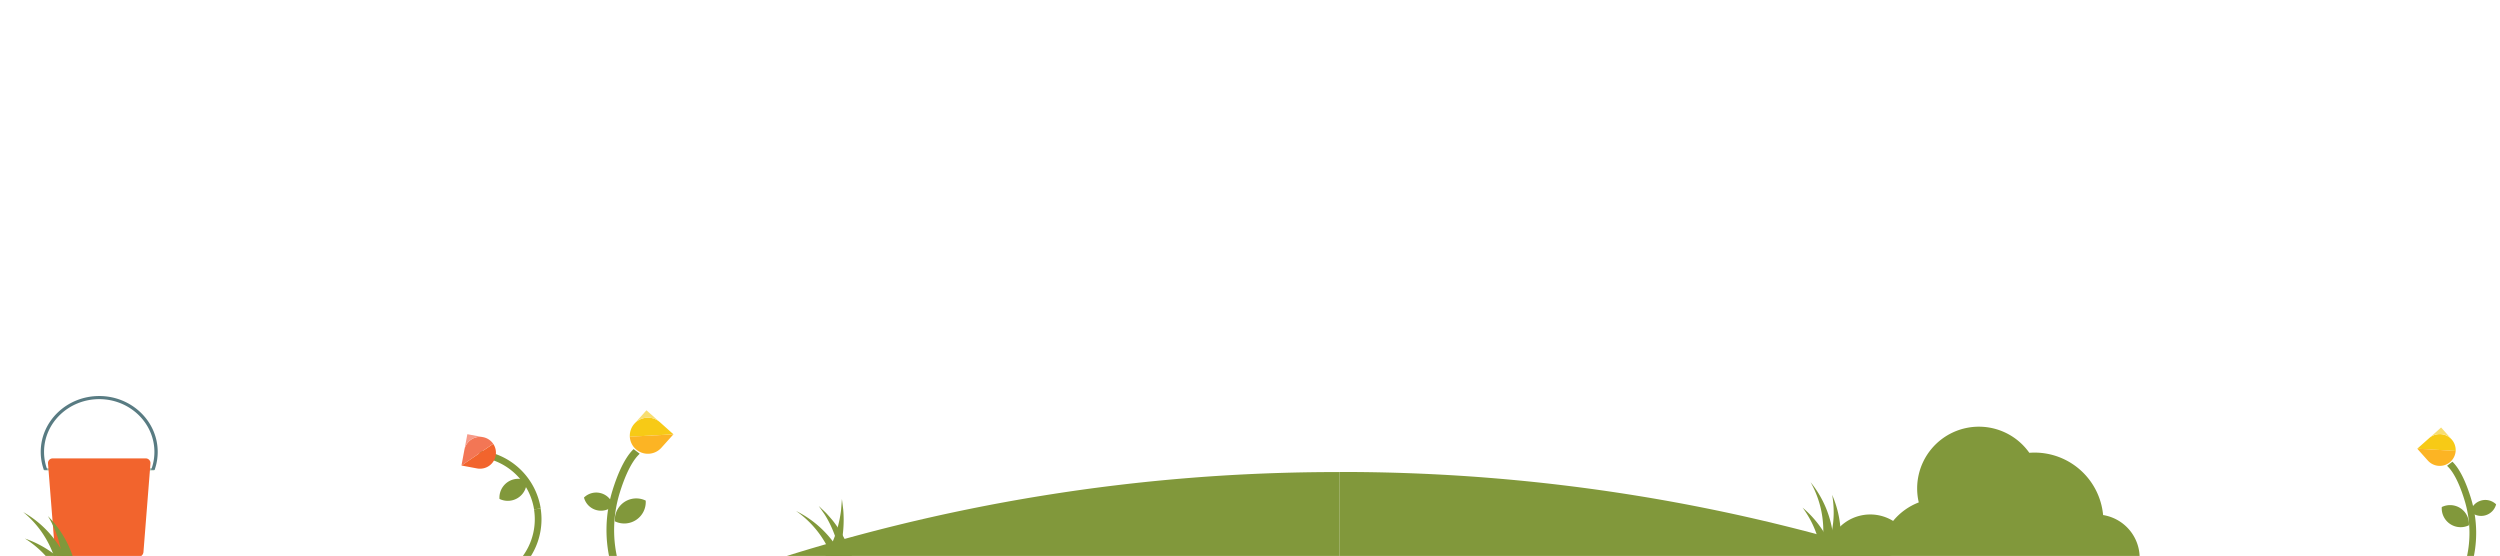 <svg xmlns="http://www.w3.org/2000/svg" xmlns:xlink="http://www.w3.org/1999/xlink" viewBox="0 0 1118 248.61"><defs><clipPath id="a"><rect width="1118" height="249.12" style="fill:none"/></clipPath></defs><title>s3l1</title><g style="clip-path:url(#a)"><path d="M598.93,211.11v166H101.63A824.16,824.16,0,0,1,598.93,211.11Z" style="fill:#81983b"/><path d="M1096.22,377.07H598.93v-166A824.13,824.13,0,0,1,1096.22,377.07Z" style="fill:#81983b"/><path d="M956.86,249.59a19.47,19.47,0,0,1-.5,4.38H817.45a19.45,19.45,0,0,1,29.15-21,27.63,27.63,0,0,1,11.47-8.29,27.61,27.61,0,0,1,49.44-22.19q1.17-.09,2.35-.09a30.78,30.78,0,0,1,30.65,27.93A19.44,19.44,0,0,1,956.86,249.59Z" style="fill:#81983b"/><path d="M374.13,272.12a42.34,42.34,0,0,0-2.42-23.94A44.46,44.46,0,0,0,356,228.51a46.47,46.47,0,0,1,19.32,17.87,48.37,48.37,0,0,1,6.8,26.59Z" style="fill:#81983b"/><path d="M364,255.39a47.09,47.09,0,0,0,9-14.7,52.71,52.71,0,0,0,2.48-8.55c.28-1.47.54-3,.68-4.46l.35-4.54.56,4.55c.16,1.53.2,3.07.22,4.62a55.46,55.46,0,0,1-.78,9.32,52.57,52.57,0,0,1-6.54,18Z" style="fill:#81983b"/><path d="M376.2,258.42a50.58,50.58,0,0,0-2.12-16.71,49.63,49.63,0,0,0-3.23-8,42.48,42.48,0,0,0-2.18-3.81l-2.54-3.63,3.24,3.09c1,1.08,2,2.22,3,3.4a52.3,52.3,0,0,1,5,7.62A55.91,55.91,0,0,1,383.29,258Z" style="fill:#81983b"/><path d="M813.34,252.27a42.22,42.22,0,0,0,5.84-14.55,44.39,44.39,0,0,0,.16-16.4A46.4,46.4,0,0,1,823.16,238a48.26,48.26,0,0,1-2.59,17.67Z" style="fill:#81983b"/><path d="M814.47,257.88A42.21,42.21,0,0,0,813.35,242a44.35,44.35,0,0,0-7.25-15,46.36,46.36,0,0,1,11,13.55,48.25,48.25,0,0,1,5.41,17.35Z" style="fill:#81983b"/><path d="M810.18,257.76a42.26,42.26,0,0,0,5.2-20.61,44.16,44.16,0,0,0-5.69-21.51,46.17,46.17,0,0,1,9.67,21.14A48.29,48.29,0,0,1,817.51,261Z" style="fill:#81983b"/><path d="M214.32,202.89a29.5,29.5,0,0,1,26,24.69" style="fill:none;stroke:#81983b;stroke-miterlimit:10;stroke-width:3px"/><path d="M240.29,227.58a29.47,29.47,0,0,1-9.41,26.56" style="fill:none;stroke:#81983b;stroke-miterlimit:10;stroke-width:3px"/><path d="M206.37,208.18h0l14.18-9.73a7.13,7.13,0,0,0-12.88,2.73Z" style="fill:#f37655"/><path d="M207.68,201.18a7.13,7.13,0,0,1,8.32-5.7h0l-7-1.31Z" style="fill:#f79b89"/><path d="M206.39,208.18l7,1.31a7.13,7.13,0,0,0,7.18-11Z" style="fill:#f2642d"/><path d="M231.78,222.55a8.44,8.44,0,0,0,3.74-7.56,8.44,8.44,0,0,0-12.16,8.12A8.44,8.44,0,0,0,231.78,222.55Z" style="fill:#81983b"/><path d="M284.7,201.86c-.43.57-4.79,3.84-9.14,17.89a58.13,58.13,0,0,0-.44,33.1" style="fill:none;stroke:#81983b;stroke-miterlimit:10;stroke-width:3.41px"/><path d="M301.17,194.22h0l-19.51,1.1a8.1,8.1,0,0,1,13.48-6.49Z" style="fill:#f7ca16"/><path d="M295.14,188.83a8.1,8.1,0,0,0-11.44.65h0l5.39-6Z" style="fill:#f8de71"/><path d="M301.16,194.23l-5.39,6a8.1,8.1,0,0,1-14.12-4.94Z" style="fill:#fcb424"/><path d="M284.53,232.47a9.59,9.59,0,0,1-9.56.66,9.59,9.59,0,0,1,13.79-9.26A9.59,9.59,0,0,1,284.53,232.47Z" style="fill:#81983b"/><path d="M266.64,228.09a7.83,7.83,0,0,1-5.48-5.59,7.84,7.84,0,0,1,13.07,3.66A7.83,7.83,0,0,1,266.64,228.09Z" style="fill:#81983b"/><path d="M1095.53,207.38c.38.5,4.21,3.38,8,15.74a51.16,51.16,0,0,1,.39,29.13" style="fill:none;stroke:#81983b;stroke-miterlimit:10;stroke-width:3px"/><path d="M1081,200.66h0l17.17,1a7.13,7.13,0,0,0-11.86-5.72Z" style="fill:#f7ca16"/><path d="M1086.34,195.92a7.13,7.13,0,0,1,10.07.57h0l-4.75-5.32Z" style="fill:#f8de71"/><path d="M1081,200.66l4.74,5.31a7.13,7.13,0,0,0,12.43-4.34Z" style="fill:#fcb424"/><path d="M1095.68,234.32a8.44,8.44,0,0,0,8.42.58,8.44,8.44,0,0,0-12.14-8.15A8.44,8.44,0,0,0,1095.68,234.32Z" style="fill:#81983b"/><path d="M1111.43,230.46a6.89,6.89,0,0,0,4.83-4.92,6.9,6.9,0,0,0-11.5,3.22A6.89,6.89,0,0,0,1111.43,230.46Z" style="fill:#81983b"/><path d="M19.58,209.89a.49.49,0,0,0,.5.47H68.71a.48.48,0,0,0,.49-.47h0a.48.48,0,0,0-.49-.47H20.08A.49.49,0,0,0,19.58,209.89Z" style="fill:#a2beaf"/><path d="M69.05,202.1c0-13-11.07-23.6-24.68-23.6S19.7,189.09,19.7,202.1a22.68,22.68,0,0,0,1.46,8H19.6a23.71,23.71,0,0,1-1.39-8c0-13.8,11.74-25,26.16-25s26.16,11.22,26.16,25a24.12,24.12,0,0,1-1.37,8H67.59A22.56,22.56,0,0,0,69.05,202.1Z" style="fill:#587b82"/><path d="M24.6,246.91a2.46,2.46,0,0,0,2.5,2.21H61.66a2.47,2.47,0,0,0,2.49-2.21l3.14-39.73a2.1,2.1,0,0,0-2-2.18H23.61a2.1,2.1,0,0,0-2.15,2v.16Z" style="fill:#f2642d"/><path d="M27.1,261.8a42.22,42.22,0,0,0,.14-15.67,44.39,44.39,0,0,0-5.82-15.34,46.4,46.4,0,0,1,9.64,14.15,48.26,48.26,0,0,1,4,17.4Z" style="fill:#81983b"/><path d="M30.2,266.61a42.21,42.21,0,0,0-6.84-14.41,44.35,44.35,0,0,0-12.23-11.37,46.36,46.36,0,0,1,15.14,8.64,48.26,48.26,0,0,1,11.36,14.19Z" style="fill:#81983b"/><path d="M26.16,268.06A42.26,42.26,0,0,0,23.5,247a44.16,44.16,0,0,0-13.13-18,46.17,46.17,0,0,1,16.7,16.17,48.29,48.29,0,0,1,7.08,23.18Z" style="fill:#81983b"/></g></svg>